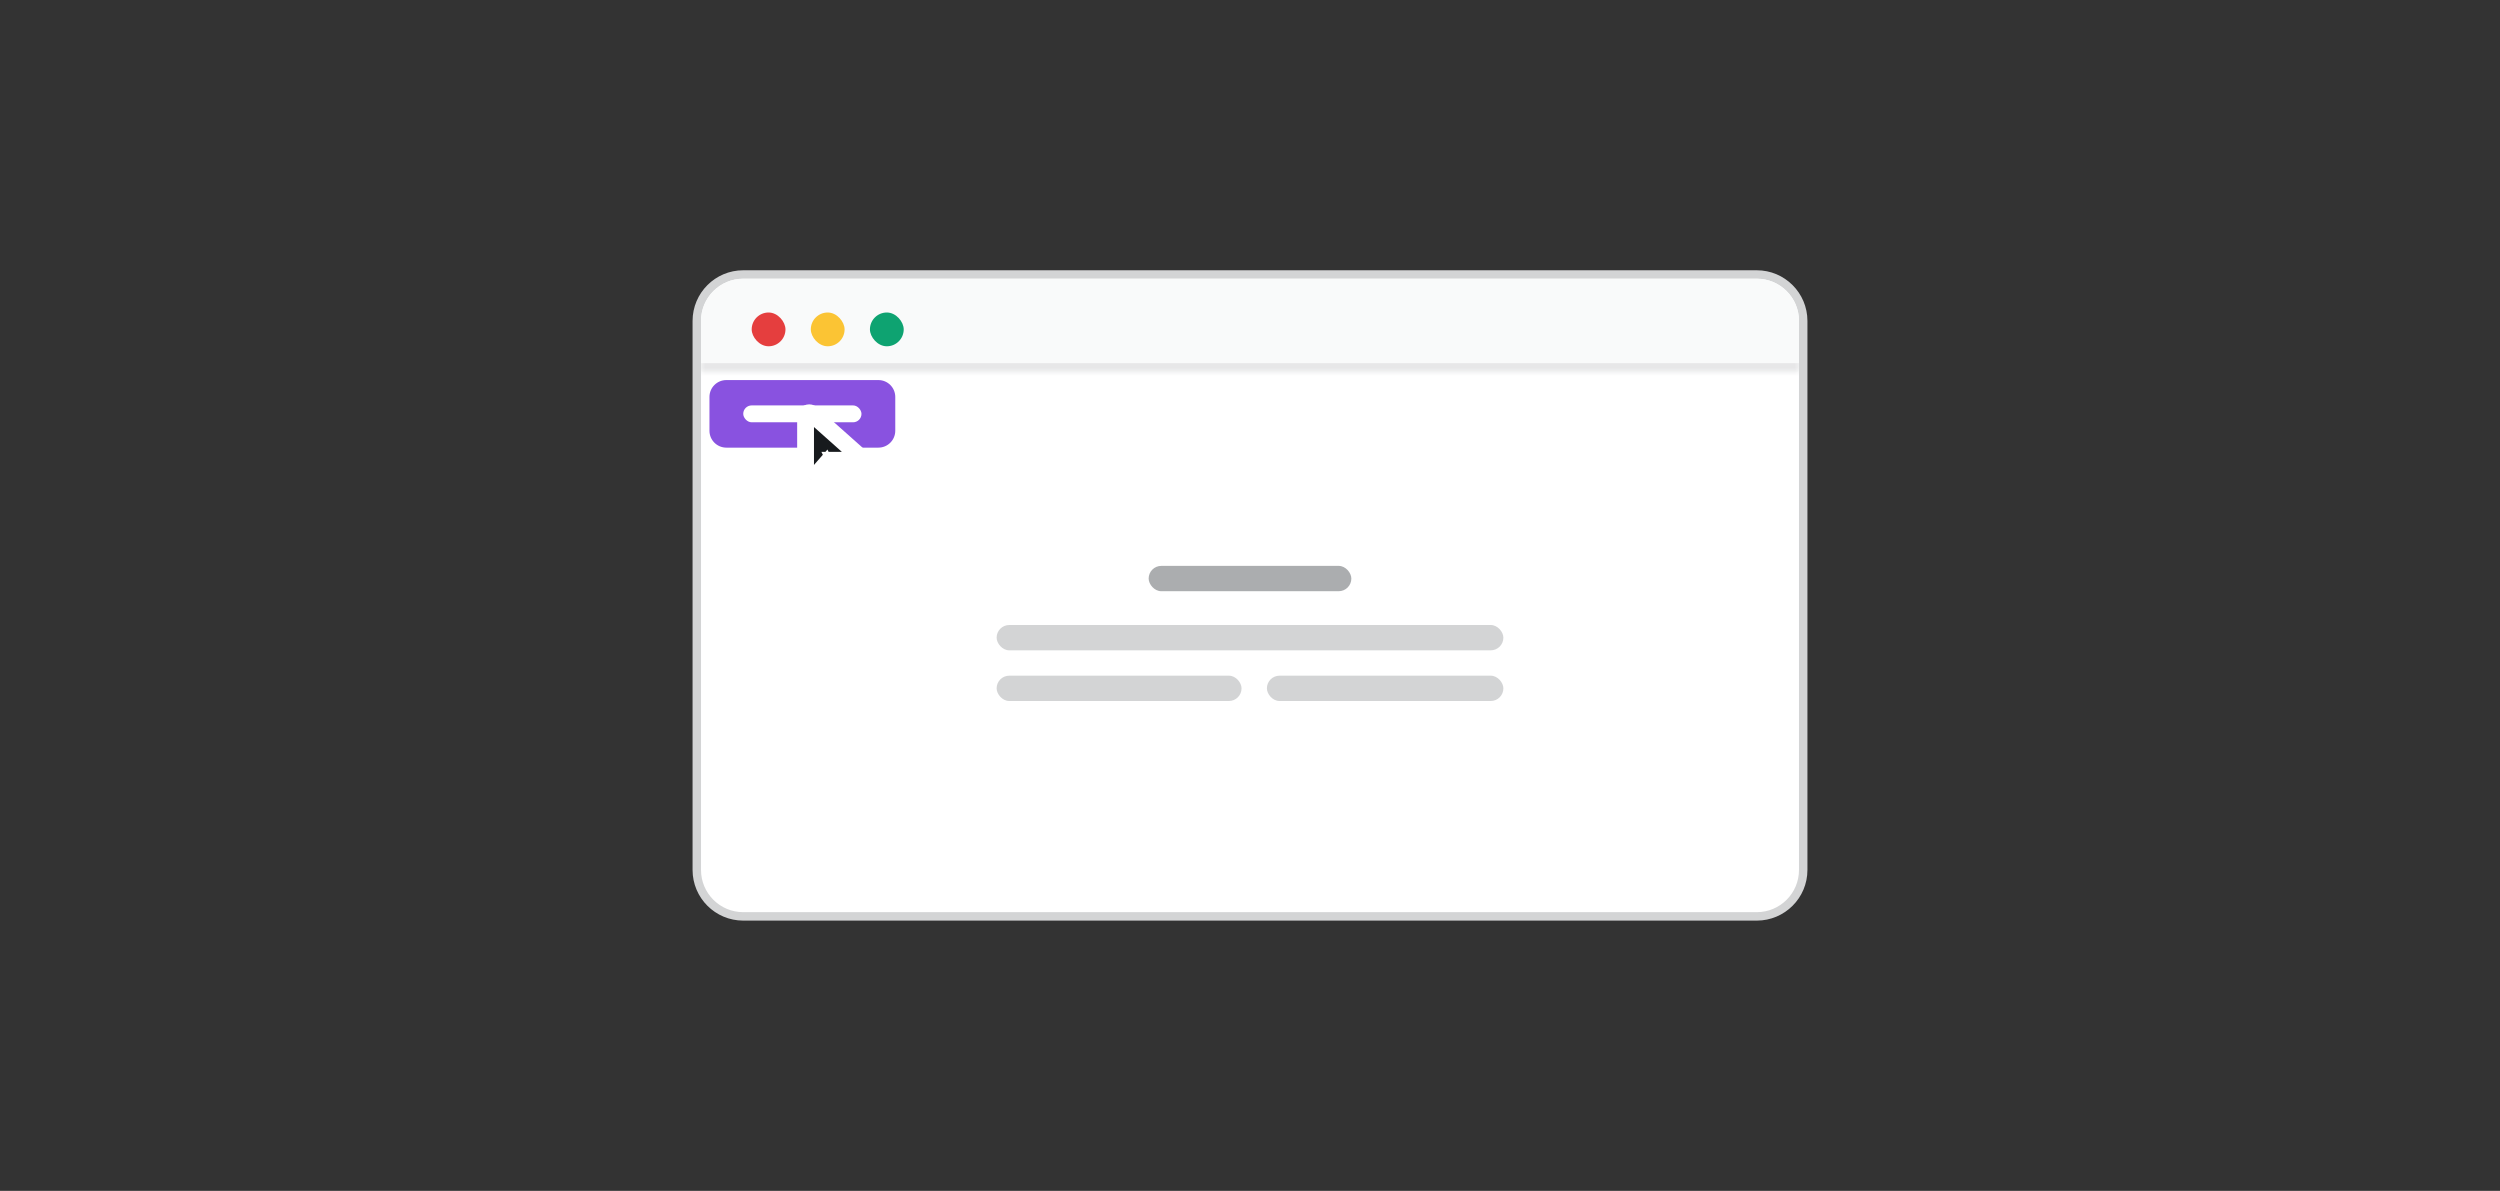 <svg width="296" height="141" viewBox="0 0 296 141" fill="none" xmlns="http://www.w3.org/2000/svg">
<rect x="0" y="0" width="296" height="141" fill="#333333" stroke="none"/>
<path d="M82.5 38C82.5 34.962 84.962 32.5 88 32.5H208C211.038 32.5 213.5 34.962 213.5 38V103C213.5 106.038 211.038 108.5 208 108.5H88C84.962 108.5 82.5 106.038 82.5 103V38Z" fill="white"/>
<path d="M82.5 38C82.5 34.962 84.962 32.5 88 32.5H208C211.038 32.5 213.5 34.962 213.5 38V103C213.5 106.038 211.038 108.5 208 108.5H88C84.962 108.5 82.5 106.038 82.5 103V38Z" stroke="#D3D4D5"/>
<mask id="path-2-inside-1_78_8054" fill="white">
<path d="M83 38C83 35.239 85.239 33 88 33H208C210.761 33 213 35.239 213 38V44H83V38Z"/>
</mask>
<path d="M83 38C83 35.239 85.239 33 88 33H208C210.761 33 213 35.239 213 38V44H83V38Z" fill="#F9FAFA"/>
<path d="M83 33H213H83ZM213 45H83V43H213V45ZM83 44V33V44ZM213 33V44V33Z" fill="#E7E7E8" mask="url(#path-2-inside-1_78_8054)"/>
<rect x="89" y="37" width="4" height="4" rx="2" fill="#E53E3E"/>
<rect x="96" y="37" width="4" height="4" rx="2" fill="#FBC434"/>
<rect x="103" y="37" width="4" height="4" rx="2" fill="#0EA371"/>
<rect x="136" y="67" width="24" height="3" rx="1.5" fill="#ABADAF"/>
<rect x="118" y="74" width="60" height="3" rx="1.5" fill="#D3D4D5"/>
<rect x="118" y="80" width="29" height="3" rx="1.5" fill="#D3D4D5"/>
<rect x="150" y="80" width="28" height="3" rx="1.5" fill="#D3D4D5"/>
<path d="M84 47C84 45.895 84.895 45 86 45H104C105.105 45 106 45.895 106 47V51C106 52.105 105.105 53 104 53H86C84.895 53 84 52.105 84 51V47Z" fill="#8952E0"/>
<rect x="88" y="48" width="14" height="2" rx="1" fill="white"/>
<mask id="path-13-outside-2_78_8054" maskUnits="userSpaceOnUse" x="94" y="47" width="9" height="12" fill="black">
<rect fill="white" x="94" y="47" width="9" height="12"/>
<path d="M95.375 49.344C95.375 49.09 95.57 48.875 95.824 48.875C95.922 48.875 96.039 48.934 96.117 48.992L101.469 53.758C101.566 53.836 101.625 53.953 101.625 54.07C101.625 54.324 101.43 54.5 101.176 54.5H98.871L99.984 56.727C100.141 57.039 100.023 57.41 99.711 57.566C99.398 57.723 99.027 57.605 98.871 57.293L97.738 55.008L96.117 56.863C96.039 56.961 95.922 57 95.805 57C95.551 57 95.375 56.824 95.375 56.57V49.344Z"/>
</mask>
<path d="M95.375 49.344C95.375 49.09 95.57 48.875 95.824 48.875C95.922 48.875 96.039 48.934 96.117 48.992L101.469 53.758C101.566 53.836 101.625 53.953 101.625 54.07C101.625 54.324 101.43 54.5 101.176 54.5H98.871L99.984 56.727C100.141 57.039 100.023 57.41 99.711 57.566C99.398 57.723 99.027 57.605 98.871 57.293L97.738 55.008L96.117 56.863C96.039 56.961 95.922 57 95.805 57C95.551 57 95.375 56.824 95.375 56.57V49.344Z" fill="#171A1D"/>
<path d="M96.117 48.992L96.782 48.245L96.751 48.217L96.717 48.192L96.117 48.992ZM101.469 53.758L100.804 54.505L100.823 54.522L100.844 54.539L101.469 53.758ZM98.871 54.5V53.5H97.253L97.977 54.947L98.871 54.5ZM98.871 57.293L97.975 57.737L97.977 57.74L98.871 57.293ZM97.738 55.008L98.634 54.564L97.97 53.223L96.985 54.35L97.738 55.008ZM96.117 56.863L95.364 56.205L95.35 56.222L95.336 56.239L96.117 56.863ZM96.375 49.344C96.375 49.586 96.177 49.875 95.824 49.875V47.875C94.963 47.875 94.375 48.594 94.375 49.344H96.375ZM95.824 49.875C95.751 49.875 95.695 49.864 95.66 49.856C95.625 49.847 95.599 49.837 95.584 49.831C95.556 49.819 95.537 49.807 95.517 49.792L96.717 48.192C96.571 48.083 96.24 47.875 95.824 47.875V49.875ZM95.452 49.739L100.804 54.505L102.134 53.011L96.782 48.245L95.452 49.739ZM100.844 54.539C100.723 54.442 100.625 54.28 100.625 54.07H102.625C102.625 53.627 102.41 53.23 102.093 52.977L100.844 54.539ZM100.625 54.07C100.625 53.928 100.685 53.77 100.811 53.651C100.931 53.538 101.071 53.5 101.176 53.5V55.5C101.922 55.5 102.625 54.934 102.625 54.07H100.625ZM101.176 53.5H98.871V55.5H101.176V53.5ZM97.977 54.947L99.09 57.174L100.879 56.279L99.766 54.053L97.977 54.947ZM99.09 57.174C99.007 57.009 99.066 56.771 99.264 56.672L100.158 58.461C100.981 58.049 101.274 57.069 100.879 56.279L99.09 57.174ZM99.264 56.672C99.429 56.59 99.667 56.648 99.766 56.846L97.977 57.74C98.388 58.563 99.368 58.856 100.158 58.461L99.264 56.672ZM99.767 56.849L98.634 54.564L96.842 55.452L97.975 57.737L99.767 56.849ZM96.985 54.35L95.364 56.205L96.87 57.521L98.491 55.666L96.985 54.35ZM95.336 56.239C95.5 56.034 95.712 56 95.805 56V58C96.132 58 96.578 57.888 96.898 57.488L95.336 56.239ZM95.805 56C95.915 56 96.071 56.042 96.202 56.173C96.333 56.304 96.375 56.461 96.375 56.57H94.375C94.375 56.934 94.505 57.305 94.787 57.587C95.07 57.87 95.441 58 95.805 58V56ZM96.375 56.57V49.344H94.375V56.57H96.375Z" fill="white" mask="url(#path-13-outside-2_78_8054)"/>
</svg>
